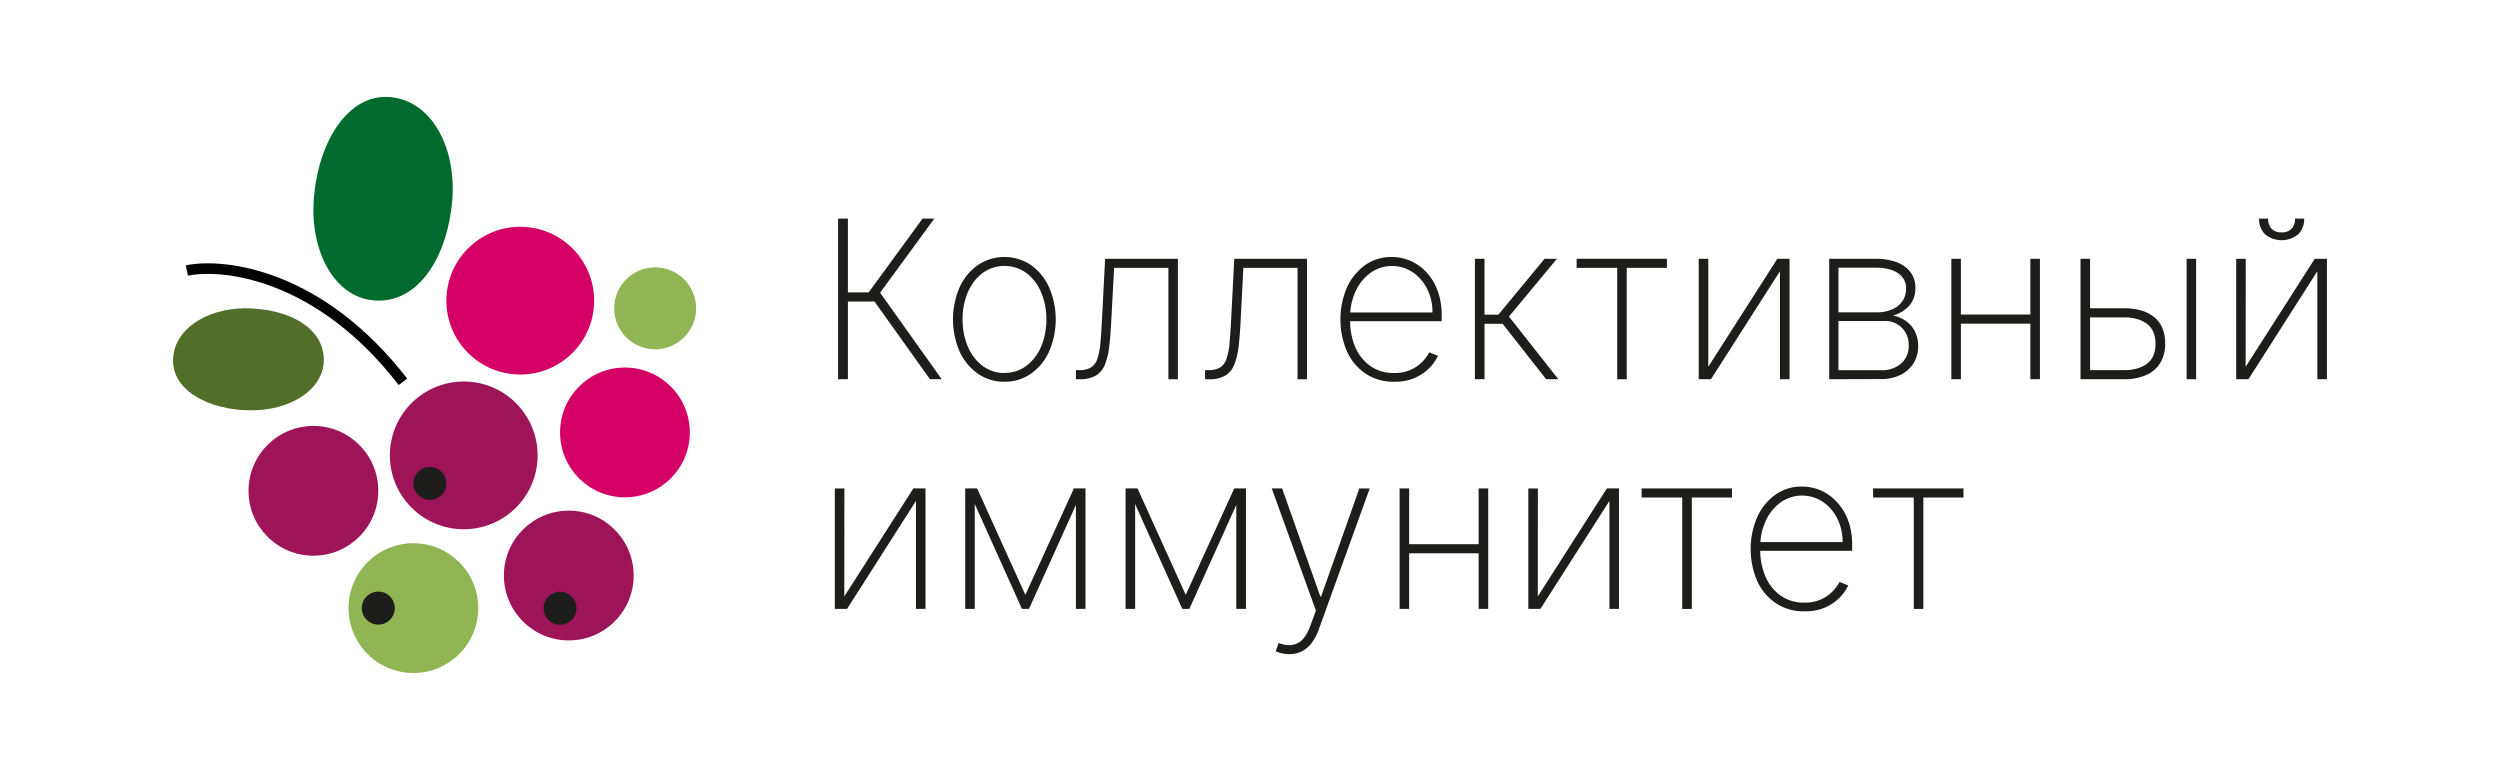<?xml version="1.0" encoding="UTF-8"?> <svg xmlns="http://www.w3.org/2000/svg" id="Layer_1" data-name="Layer 1" width="340.47mm" height="104.84mm" viewBox="0 0 965.11 297.19"> <defs> <style> .cls-1 { fill: #1d1d1b; } .cls-2 { fill: #516f29; } .cls-3 { fill: #006b2d; } .cls-4 { fill: #010101; fill-rule: evenodd; } .cls-5 { fill: #9d1458; } .cls-6 { fill: #8fb555; } .cls-7 { fill: #d40065; } </style> </defs> <g> <g> <path class="cls-1" d="M359,146.4l-21.41-30H327.32v30h-3.78v-62h3.78v28.49h8L356.14,84.4h4.54L339.76,113l23.77,33.39Z"></path> <path class="cls-1" d="M387.75,147.37a17.54,17.54,0,0,1-10.24-3.1,21.19,21.19,0,0,1-7.05-8.55,31.3,31.3,0,0,1,0-24.84,21.29,21.29,0,0,1,7.05-8.56,18.4,18.4,0,0,1,20.47,0,21.16,21.16,0,0,1,7,8.57,31.16,31.16,0,0,1,0,24.83,21,21,0,0,1-7,8.55A17.53,17.53,0,0,1,387.75,147.37Zm0-3.42a13.77,13.77,0,0,0,8.52-2.75,18,18,0,0,0,5.66-7.45,26.28,26.28,0,0,0,2-10.45,25.84,25.84,0,0,0-2-10.43,18.18,18.18,0,0,0-5.66-7.44,14.44,14.44,0,0,0-17,0,18.26,18.26,0,0,0-5.66,7.44,26,26,0,0,0-2,10.43,26.28,26.28,0,0,0,2,10.45,18.08,18.08,0,0,0,5.66,7.45A13.82,13.82,0,0,0,387.75,144Z"></path> <path class="cls-1" d="M415.35,146.4v-3.51h1.22a8.78,8.78,0,0,0,4.54-1,6.11,6.11,0,0,0,2.49-3.32,25.36,25.36,0,0,0,1.2-6.16c.24-2.57.45-5.77.64-9.58l1.18-22.92h28.09v46.5h-3.66v-43H430.1L429,123.79q-.27,5.63-.77,9.87a27.33,27.33,0,0,1-1.67,7.07,8.68,8.68,0,0,1-3.5,4.25,12,12,0,0,1-6.29,1.42Z"></path> <path class="cls-1" d="M465.21,146.4v-3.51h1.22a8.78,8.78,0,0,0,4.54-1,6.11,6.11,0,0,0,2.49-3.32,25.36,25.36,0,0,0,1.2-6.16c.24-2.57.45-5.77.64-9.58l1.18-22.92h28.09v46.5h-3.66v-43H480l-1.06,20.38q-.27,5.63-.77,9.87a27.33,27.33,0,0,1-1.67,7.07A8.68,8.68,0,0,1,473,145a12,12,0,0,1-6.29,1.42Z"></path> <path class="cls-1" d="M538.2,147.37a19.24,19.24,0,0,1-11-3.12,20.5,20.5,0,0,1-7.2-8.53,31.41,31.41,0,0,1,0-24.77,21.45,21.45,0,0,1,7-8.6,17.42,17.42,0,0,1,10.23-3.14,18,18,0,0,1,7.41,1.56,18.38,18.38,0,0,1,6.17,4.49,21.31,21.31,0,0,1,4.21,7.08,26.85,26.85,0,0,1,1.53,9.33V124H519.83v-3.36H553a19.86,19.86,0,0,0-2.06-9.11,16.77,16.77,0,0,0-5.6-6.45,14.44,14.44,0,0,0-16.21.2,17.88,17.88,0,0,0-5.73,7,23.39,23.39,0,0,0-2.19,9.81v1.52a25.58,25.58,0,0,0,2,10.43,17.25,17.25,0,0,0,5.86,7.29A15.46,15.46,0,0,0,538.2,144a15.09,15.09,0,0,0,6.53-1.29,14.41,14.41,0,0,0,4.43-3.13,15.72,15.72,0,0,0,2.6-3.57l3.37,1.36a17.27,17.27,0,0,1-3.29,4.65,18,18,0,0,1-5.63,3.86A19.24,19.24,0,0,1,538.2,147.37Z"></path> <path class="cls-1" d="M569.38,146.4V99.9h3.7v21.59h5.36L596.27,99.9h4.78l-18.53,22.31,19.07,24.19h-4.72L580.1,125h-7v21.4Z"></path> <path class="cls-1" d="M608.65,103.41V99.9h34.87v3.51H628v43h-3.69v-43Z"></path> <path class="cls-1" d="M659.47,141.59,686.14,99.9h4.7v46.5h-3.7V104.72L660.5,146.4h-4.72V99.9h3.69Z"></path> <path class="cls-1" d="M706.15,146.4V99.9H723.8q7.37,0,11.51,3a9.7,9.7,0,0,1,4.11,8.34,10,10,0,0,1-2.3,6.7,12.94,12.94,0,0,1-6.32,3.86,13,13,0,0,1,5,2.15,11.27,11.27,0,0,1,3.46,4,13.12,13.12,0,0,1-.51,12.23,12.4,12.4,0,0,1-5,4.51,16.31,16.31,0,0,1-7.52,1.65Zm3.58-25.82h14.71a14.6,14.6,0,0,0,6-1.14,9,9,0,0,0,4-3.2,8.43,8.43,0,0,0,1.39-4.8,6.83,6.83,0,0,0-3.13-6c-2.07-1.4-5-2.11-8.83-2.11H709.73Zm0,22.34h16.5a11.14,11.14,0,0,0,7.71-2.6,8.83,8.83,0,0,0,2.91-6.91,9.3,9.3,0,0,0-2.62-6.85,9.11,9.11,0,0,0-6.79-2.65H709.73Z"></path> <path class="cls-1" d="M757,99.9v46.5h-3.69V99.9Zm28,21.53v3.51H756v-3.51Zm2.51-21.53v46.5h-3.7V99.9Z"></path> <path class="cls-1" d="M806,119h13.9q7.53,0,11.75,3.46t4.2,10.14a14.12,14.12,0,0,1-1.9,7.54,12,12,0,0,1-5.48,4.67,21,21,0,0,1-8.57,1.59H803.18V99.9h3.69v43h13q5.63,0,8.94-2.47t3.32-7.7q0-5.2-3.32-7.71t-8.94-2.49H806Zm38.15,27.4V99.9h3.66v46.5Z"></path> <path class="cls-1" d="M866.93,141.59,893.6,99.9h4.7v46.5h-3.7V104.72L868,146.4h-4.72V99.9h3.69ZM886,84.4h3.52a8.09,8.09,0,0,1-2.33,6.06,10.09,10.09,0,0,1-12.75,0,8.09,8.09,0,0,1-2.33-6.06h3.51a5.62,5.62,0,0,0,1.27,3.85,4.92,4.92,0,0,0,3.91,1.45,5,5,0,0,0,3.92-1.45A5.58,5.58,0,0,0,886,84.4Z"></path> <path class="cls-1" d="M325.93,230.25l26.67-41.69h4.69v46.5H353.6V193.37L327,235.06h-4.73v-46.5h3.7Z"></path> <path class="cls-1" d="M376.3,188.56v46.5h-3.69v-46.5Zm19.53,41.08,18.74-41.08h3.66l-21,46.5h-2.72l-20.92-46.5h3.63Zm19.52,5.42v-46.5h3.7v46.5Z"></path> <path class="cls-1" d="M438.21,188.56v46.5h-3.69v-46.5Zm19.53,41.08,18.73-41.08h3.67l-21,46.5h-2.73l-20.92-46.5h3.64Zm19.52,5.42v-46.5H481v46.5Z"></path> <path class="cls-1" d="M497.7,252.53a12.82,12.82,0,0,1-2.76-.3,13.56,13.56,0,0,1-2.45-.79l1.09-3.21c2.86,1.07,5.31,1.09,7.34.08s3.68-3.29,4.95-6.8L508,235.7l-17.05-47.14h4l14.77,41.75H510l14.77-41.75,4,0L509.11,243a19.18,19.18,0,0,1-2.83,5.32,11.14,11.14,0,0,1-3.85,3.19A10.56,10.56,0,0,1,497.7,252.53Z"></path> <path class="cls-1" d="M544,188.56v46.5h-3.69v-46.5Zm28,21.53v3.51H543v-3.51Zm2.52-21.53v46.5h-3.7v-46.5Z"></path> <path class="cls-1" d="M593.66,230.25l26.67-41.69H625v46.5h-3.69V193.37l-26.64,41.69H590v-46.5h3.69Z"></path> <path class="cls-1" d="M633.74,192.07v-3.51h34.88v3.51h-15.5v43h-3.7v-43Z"></path> <path class="cls-1" d="M696.59,236a19.24,19.24,0,0,1-11-3.12,20.49,20.49,0,0,1-7.21-8.54,31.33,31.33,0,0,1,0-24.76,21.29,21.29,0,0,1,7-8.6,17.31,17.31,0,0,1,10.23-3.14,18.12,18.12,0,0,1,7.4,1.55,18.55,18.55,0,0,1,6.18,4.5A21.48,21.48,0,0,1,713.5,201a27.09,27.09,0,0,1,1.52,9.33v2.3H678.21v-3.36h33.12a19.86,19.86,0,0,0-2.06-9.11,16.69,16.69,0,0,0-5.6-6.45,14.44,14.44,0,0,0-16.21.2,17.85,17.85,0,0,0-5.72,7,23.39,23.39,0,0,0-2.2,9.81v1.51a25.51,25.51,0,0,0,2.05,10.43,17.2,17.2,0,0,0,5.85,7.3,15.49,15.49,0,0,0,9.15,2.68,15.07,15.07,0,0,0,6.52-1.29,14.51,14.51,0,0,0,4.44-3.13,16,16,0,0,0,2.6-3.57l3.36,1.36a17.21,17.21,0,0,1-3.28,4.65,18.09,18.09,0,0,1-5.64,3.86A19.22,19.22,0,0,1,696.59,236Z"></path> <path class="cls-1" d="M723.11,192.07v-3.51H758v3.51h-15.5v43h-3.69v-43Z"></path> </g> <g> <path class="cls-2" d="M125,138.73c.13,11.85-13.33,20-28.76,19.66-15.1-.15-29.31-7.19-29.44-19S79.14,119.17,94.49,119C112.2,119.09,124.87,126.89,125,138.73Z"></path> <path class="cls-3" d="M144.55,116c-16-1.17-25.51-20.26-23.24-41,1.92-20.35,13-38.71,29-37.54s25.84,18.93,24.3,39.65C172.51,101,160.54,117.19,144.55,116Z"></path> <path class="cls-4" d="M153.91,148.64c-31.55-40.88-67.72-45-81.37-42.22l-.82-4c15.3-3.11,53,1.72,85.46,43.74Z"></path> <circle class="cls-5" cx="179.02" cy="175.8" r="28.52"></circle> <circle class="cls-5" cx="219.57" cy="222.18" r="25.05"></circle> <circle class="cls-5" cx="120.98" cy="189.48" r="25.05"></circle> <circle class="cls-6" cx="159.58" cy="234.76" r="25.05"></circle> <circle class="cls-7" cx="200.84" cy="116.07" r="28.52"></circle> <circle class="cls-7" cx="241.25" cy="166.94" r="25.05"></circle> <circle class="cls-6" cx="252.91" cy="119.03" r="15.82"></circle> <circle class="cls-1" cx="146.03" cy="234.76" r="6.37"></circle> <circle class="cls-1" cx="165.95" cy="186.62" r="6.37"></circle> <circle class="cls-1" cx="216.2" cy="234.83" r="6.37"></circle> </g> </g> </svg> 